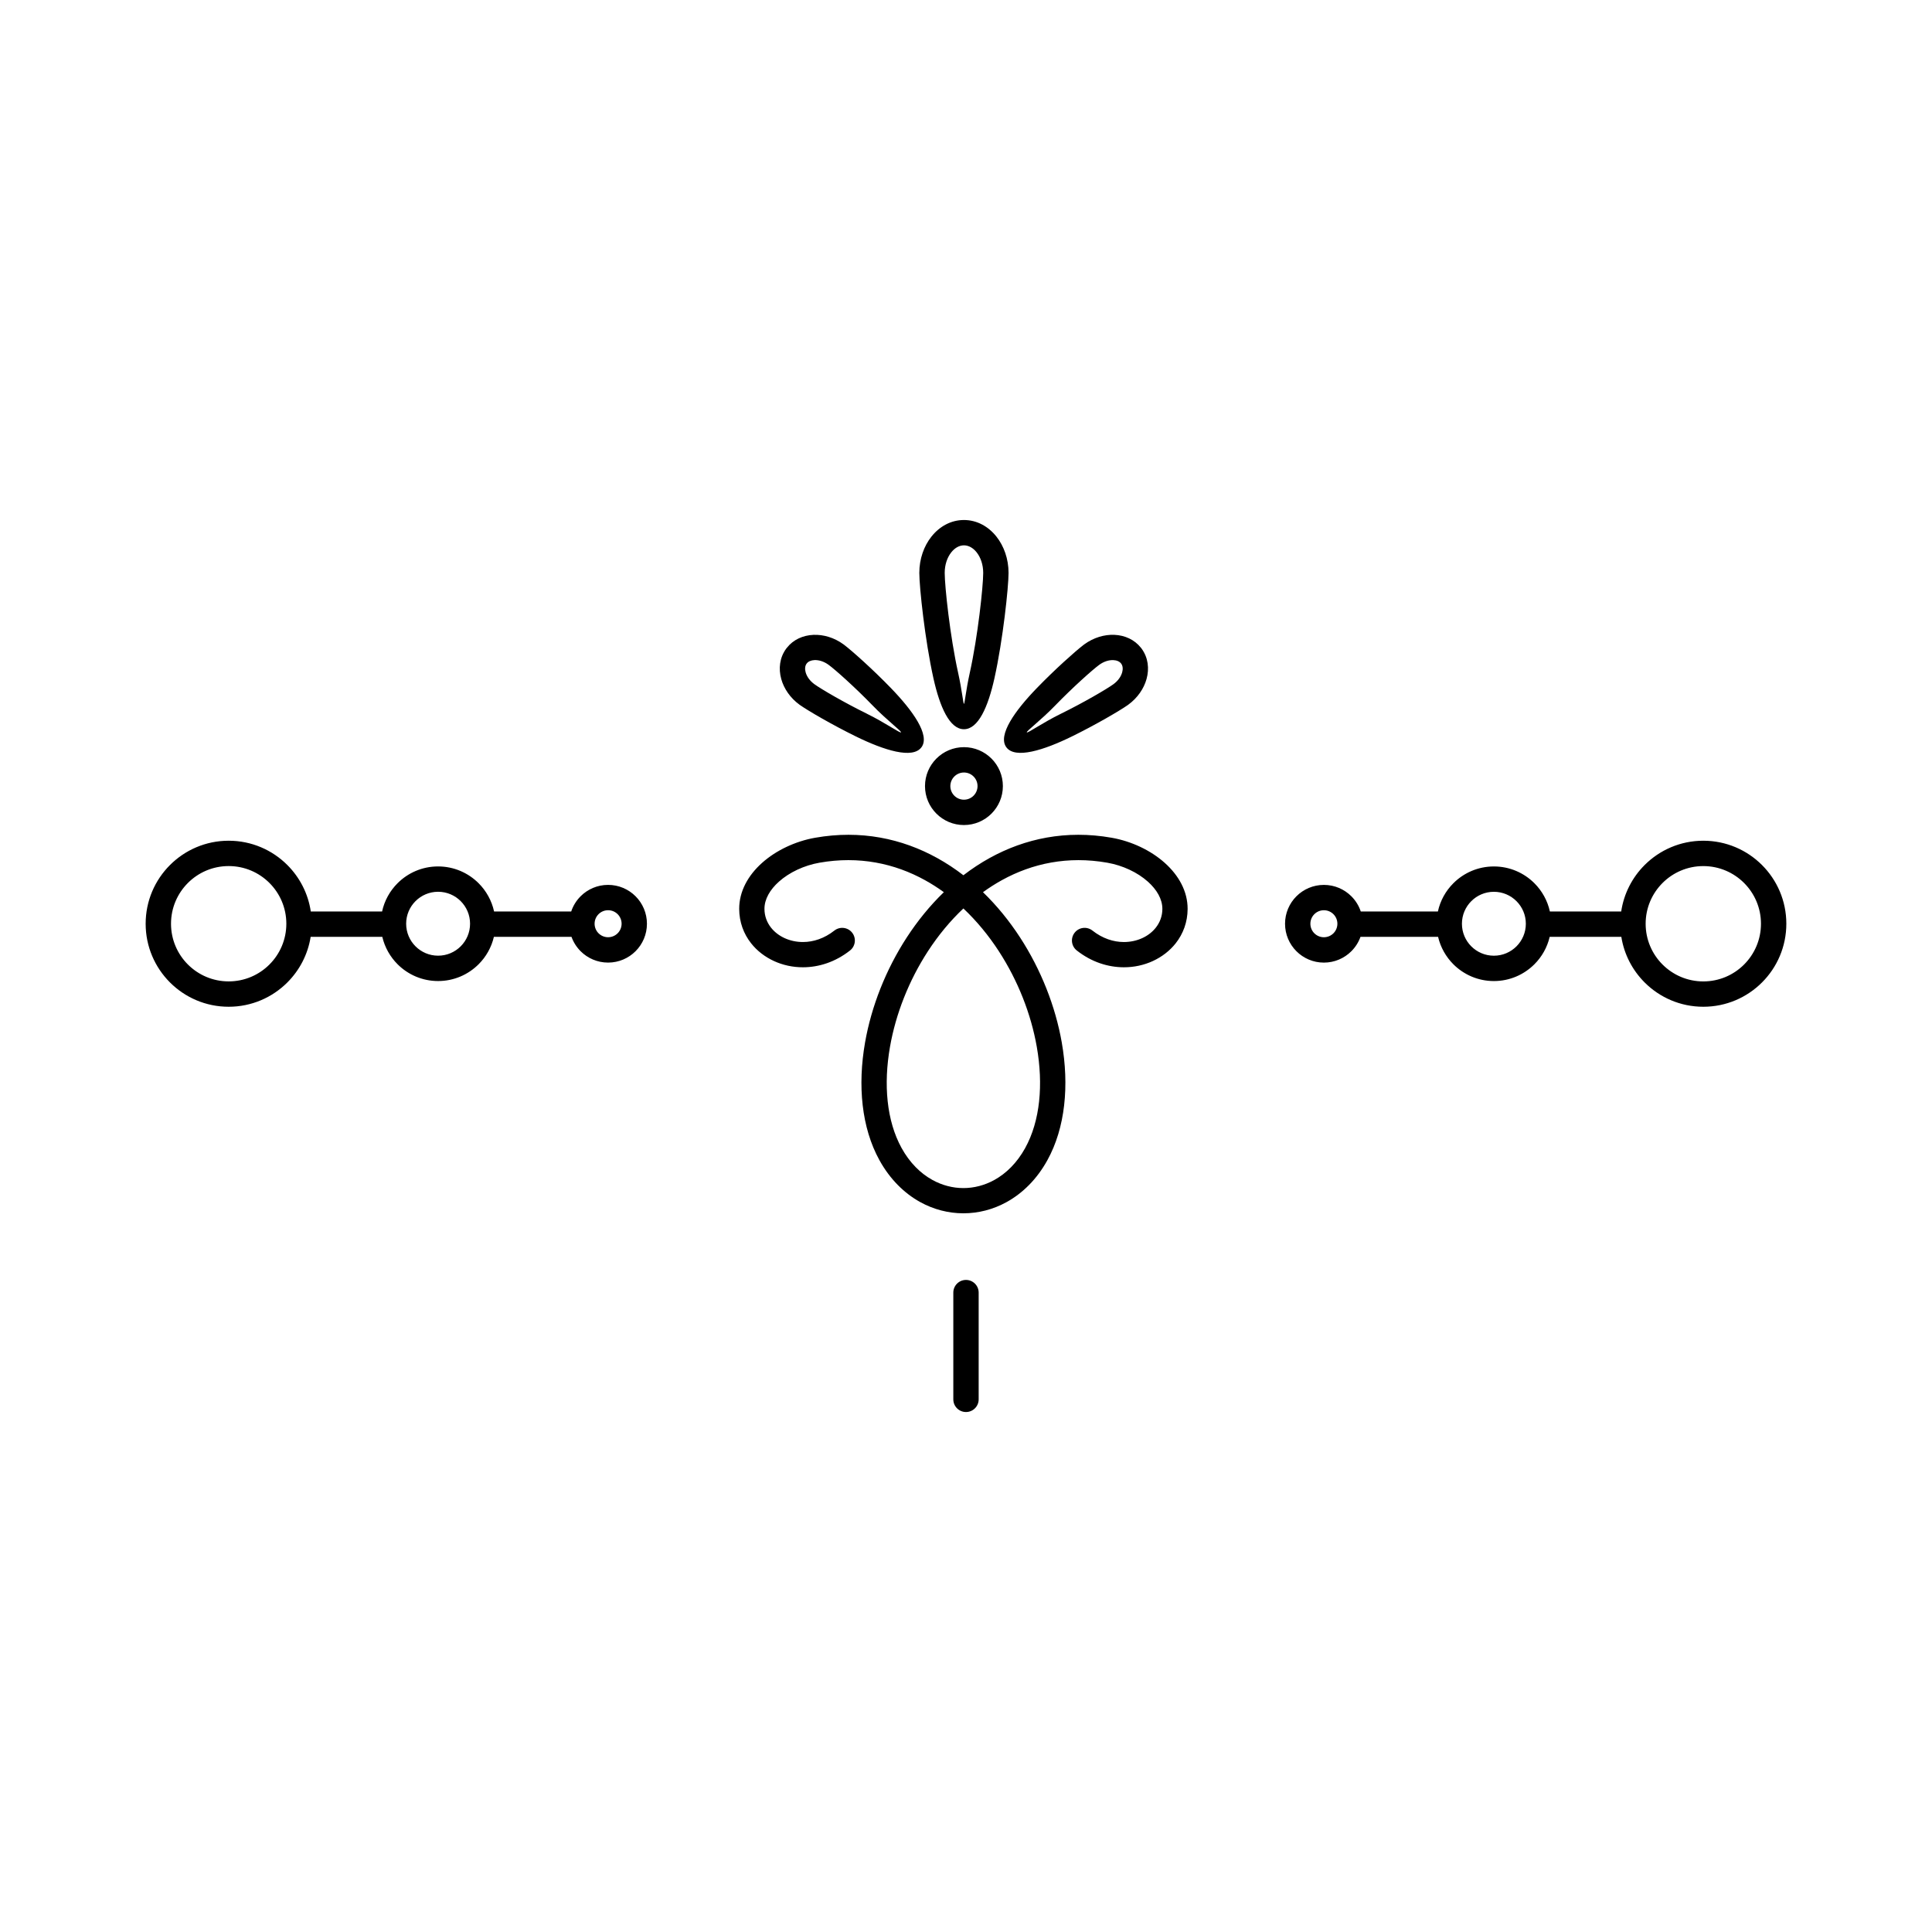 <?xml version="1.0" encoding="UTF-8"?>
<!-- Uploaded to: SVG Repo, www.svgrepo.com, Generator: SVG Repo Mixer Tools -->
<svg fill="#000000" width="800px" height="800px" version="1.1" viewBox="144 144 512 512" xmlns="http://www.w3.org/2000/svg">
 <path d="m365.12 390.61c1.457-1.145 3.566-0.891 4.711 0.562 1.145 1.457 0.891 3.566-0.562 4.711-3.91 3.082-8.293 4.445-12.449 4.457-2.738 0.008-5.371-0.578-7.707-1.652-2.398-1.102-4.488-2.707-6.062-4.707-1.969-2.496-3.144-5.602-3.156-9.109-0.012-4.66 2.356-8.887 6.047-12.191 3.715-3.324 8.82-5.742 14.098-6.672 12.066-2.121 22.984 0.211 32.336 5.379 2.422 1.34 4.738 2.871 6.938 4.562 2.215-1.703 4.543-3.242 6.981-4.586 9.344-5.152 20.246-7.473 32.293-5.356 5.277 0.926 10.387 3.348 14.098 6.672 3.695 3.309 6.062 7.531 6.047 12.191-0.012 3.508-1.188 6.609-3.156 9.109-1.574 1.996-3.664 3.602-6.062 4.707-2.336 1.074-4.969 1.66-7.707 1.652-4.156-0.012-8.539-1.371-12.449-4.457-1.457-1.145-1.707-3.254-0.562-4.711 1.145-1.457 3.254-1.707 4.711-0.562 2.668 2.102 5.582 3.031 8.301 3.039 1.762 0.004 3.445-0.367 4.926-1.047 1.418-0.652 2.648-1.594 3.57-2.766 1.086-1.375 1.734-3.07 1.738-4.961 0.008-2.606-1.488-5.121-3.816-7.207-2.785-2.496-6.695-4.324-10.793-5.043-10.422-1.832-19.844 0.172-27.91 4.621-1.734 0.957-3.41 2.027-5.019 3.195 3.699 3.578 6.984 7.629 9.812 11.973 5.586 8.582 9.395 18.324 11.062 27.828 2.008 11.441 0.941 22.629-3.812 31.23-2.797 5.062-6.578 8.762-10.812 11.098-3.59 1.98-7.512 2.969-11.445 2.969-3.938 0-7.859-0.996-11.445-2.977-4.234-2.34-8.016-6.047-10.809-11.113-4.742-8.602-5.809-19.777-3.801-31.207 1.672-9.512 5.484-19.266 11.078-27.852 2.824-4.336 6.106-8.379 9.797-11.953-1.598-1.16-3.258-2.223-4.977-3.172-8.078-4.465-17.516-6.477-27.953-4.644-4.098 0.719-8.008 2.551-10.793 5.043-2.332 2.086-3.824 4.602-3.816 7.207 0.004 1.895 0.652 3.586 1.738 4.961 0.922 1.168 2.152 2.113 3.57 2.766 1.48 0.68 3.164 1.055 4.926 1.047 2.719-0.008 5.637-0.934 8.301-3.039zm-138.76-5.059h18.898c0.629-2.891 2.082-5.473 4.102-7.488 2.75-2.75 6.547-4.449 10.738-4.449s7.988 1.699 10.738 4.449c2.016 2.016 3.469 4.602 4.102 7.488h20.438c0.512-1.535 1.375-2.914 2.492-4.031 1.863-1.863 4.438-3.016 7.281-3.016s5.418 1.152 7.281 3.016c1.863 1.863 3.016 4.438 3.016 7.281s-1.152 5.418-3.016 7.281c-1.863 1.863-4.438 3.016-7.281 3.016s-5.418-1.152-7.281-3.016c-1.066-1.066-1.898-2.363-2.418-3.812h-20.562c-0.656 2.801-2.082 5.305-4.051 7.269-2.75 2.75-6.547 4.449-10.738 4.449s-7.988-1.699-10.738-4.449c-1.965-1.965-3.394-4.469-4.051-7.269h-18.984c-0.742 4.688-2.965 8.879-6.172 12.086-3.981 3.981-9.48 6.445-15.555 6.445-6.074 0-11.574-2.461-15.555-6.445-3.981-3.981-6.445-9.48-6.445-15.555s2.461-11.574 6.445-15.555c3.981-3.981 9.48-6.445 15.555-6.445 6.074 0 11.574 2.461 15.555 6.445 3.258 3.258 5.5 7.531 6.207 12.309zm81.324 0.715c-0.648-0.648-1.543-1.047-2.531-1.047-0.988 0-1.887 0.402-2.531 1.047-0.648 0.648-1.047 1.543-1.047 2.531s0.402 1.887 1.047 2.531c0.648 0.648 1.543 1.047 2.531 1.047 0.988 0 1.887-0.402 2.531-1.047 0.648-0.648 1.047-1.543 1.047-2.531s-0.402-1.887-1.047-2.531zm-41.594-3.457c-1.531-1.531-3.648-2.481-5.988-2.481-2.34 0-4.457 0.949-5.988 2.481s-2.481 3.648-2.481 5.988 0.949 4.457 2.481 5.988 3.648 2.481 5.988 2.481c2.34 0 4.457-0.949 5.988-2.481s2.481-3.648 2.481-5.988-0.949-4.457-2.481-5.988zm-50.684-4.816c-2.766-2.766-6.586-4.477-10.805-4.477s-8.043 1.711-10.805 4.477c-2.766 2.766-4.477 6.586-4.477 10.805s1.711 8.043 4.477 10.805c2.766 2.766 6.586 4.477 10.805 4.477s8.043-1.711 10.805-4.477c2.766-2.766 4.477-6.586 4.477-10.805s-1.711-8.043-4.477-10.805zm187.95 136.85c0 1.855-1.504 3.359-3.359 3.359-1.855 0-3.359-1.504-3.359-3.359v-28.289c0-1.855 1.504-3.359 3.359-3.359 1.855 0 3.359 1.504 3.359 3.359zm170.31-122.57h-18.984c-0.656 2.801-2.082 5.305-4.051 7.269-2.75 2.75-6.547 4.449-10.738 4.449-4.191 0-7.988-1.699-10.738-4.449-1.965-1.965-3.394-4.469-4.051-7.269h-20.562c-0.52 1.449-1.352 2.746-2.418 3.812-1.863 1.863-4.438 3.016-7.281 3.016s-5.418-1.152-7.281-3.016-3.016-4.438-3.016-7.281 1.152-5.418 3.016-7.281 4.438-3.016 7.281-3.016 5.418 1.152 7.281 3.016c1.121 1.121 1.984 2.496 2.492 4.031h20.438c0.629-2.891 2.082-5.473 4.102-7.488 2.75-2.75 6.547-4.449 10.738-4.449 4.191 0 7.988 1.699 10.738 4.449 2.016 2.016 3.469 4.602 4.102 7.488h18.898c0.707-4.773 2.949-9.051 6.207-12.309 3.981-3.981 9.48-6.445 15.555-6.445s11.574 2.461 15.555 6.445c3.981 3.981 6.445 9.48 6.445 15.555s-2.461 11.574-6.445 15.555c-3.981 3.981-9.48 6.445-15.555 6.445s-11.574-2.461-15.555-6.445c-3.207-3.207-5.43-7.402-6.172-12.086zm-78.824-7.051c-0.988 0-1.887 0.402-2.531 1.047-0.648 0.648-1.047 1.543-1.047 2.531s0.402 1.887 1.047 2.531c0.648 0.648 1.543 1.047 2.531 1.047s1.887-0.402 2.531-1.047c0.648-0.648 1.047-1.543 1.047-2.531s-0.402-1.887-1.047-2.531c-0.648-0.648-1.543-1.047-2.531-1.047zm45.051-4.887c-2.34 0-4.457 0.949-5.988 2.481s-2.481 3.648-2.481 5.988 0.949 4.457 2.481 5.988 3.648 2.481 5.988 2.481c2.34 0 4.457-0.949 5.988-2.481s2.481-3.648 2.481-5.988-0.949-4.457-2.481-5.988-3.648-2.481-5.988-2.481zm55.5-6.812c-4.219 0-8.043 1.711-10.805 4.477-2.766 2.766-4.477 6.586-4.477 10.805s1.711 8.043 4.477 10.805c2.766 2.766 6.586 4.477 10.805 4.477s8.043-1.711 10.805-4.477c2.766-2.766 4.477-6.586 4.477-10.805s-1.711-8.043-4.477-10.805c-2.766-2.766-6.586-4.477-10.805-4.477zm-179.28-35.438c0.207 0.285 4.184-2.559 9.047-4.941 5.988-2.938 12.137-6.535 13.902-7.816l0.004-0.004c1.207-0.879 2.008-2.019 2.32-3.148 0.242-0.867 0.176-1.703-0.254-2.297-0.426-0.586-1.195-0.906-2.086-0.941-1.18-0.051-2.519 0.363-3.734 1.246l-0.004 0.004c-1.75 1.273-7.055 6.012-11.715 10.82-3.762 3.887-7.684 6.801-7.477 7.082zm11.984 1.066c-7.504 3.68-15.086 6.074-17.418 2.871-2.328-3.203 2.289-9.68 8.109-15.688 4.719-4.875 10.176-9.758 12.32-11.391l0.02-0.02 0.238-0.176c2.461-1.789 5.316-2.617 7.938-2.508 2.797 0.117 5.348 1.27 7.051 3.426l0.031 0.031 0.176 0.238c1.691 2.328 2.059 5.223 1.281 8.02-0.707 2.535-2.375 5.004-4.844 6.801l-0.172 0.125-0.012 0.008c-2.129 1.492-8.527 5.227-14.715 8.262zm-39.895 2.871c-2.332 3.207-9.914 0.812-17.418-2.871-6.184-3.035-12.586-6.766-14.715-8.262l-0.012-0.004-0.172-0.125c-2.469-1.797-4.141-4.262-4.844-6.801-0.777-2.797-0.414-5.691 1.281-8.02l0.176-0.238 0.031-0.031c1.699-2.156 4.254-3.309 7.051-3.426 2.621-0.109 5.477 0.715 7.938 2.508l0.238 0.176 0.02 0.02c2.144 1.633 7.602 6.516 12.32 11.391 5.816 6.008 10.438 12.488 8.109 15.688zm-14.477-8.879c4.863 2.387 8.84 5.227 9.047 4.941 0.203-0.281-3.715-3.195-7.477-7.082-4.656-4.809-9.965-9.551-11.715-10.82l-0.004-0.004c-1.219-0.883-2.555-1.297-3.734-1.246-0.895 0.039-1.66 0.355-2.086 0.941-0.43 0.594-0.496 1.426-0.254 2.297 0.312 1.129 1.113 2.269 2.32 3.148l0.004 0.004c1.762 1.281 7.91 4.875 13.902 7.816zm25.727 22.785c0.996 0 1.895-0.402 2.547-1.055 0.652-0.652 1.055-1.551 1.055-2.547 0-0.996-0.402-1.895-1.055-2.547-0.652-0.652-1.551-1.055-2.547-1.055-0.996 0-1.895 0.402-2.547 1.055-0.652 0.652-1.055 1.551-1.055 2.547 0 0.996 0.402 1.895 1.055 2.547 0.652 0.652 1.551 1.055 2.547 1.055zm7.297 3.695c-1.867 1.867-4.449 3.023-7.297 3.023-2.848 0-5.43-1.156-7.297-3.023-1.867-1.867-3.023-4.449-3.023-7.297 0-2.848 1.156-5.43 3.023-7.297 1.867-1.867 4.449-3.023 7.297-3.023 2.848 0 5.43 1.156 7.297 3.023 1.867 1.867 3.023 4.449 3.023 7.297 0 2.848-1.156 5.43-3.023 7.297zm-7.297-29.09c0.207 0 0.512-3.566 1.547-8.223 2.148-9.668 3.559-22.953 3.559-26.484 0-2.172-0.668-4.098-1.742-5.453-0.906-1.145-2.098-1.852-3.359-1.852-1.262 0-2.453 0.707-3.359 1.852-1.078 1.359-1.742 3.285-1.742 5.453 0 3.531 1.406 16.816 3.559 26.484 1.035 4.652 1.34 8.223 1.547 8.223zm8.082-6.777c-1.699 7.641-4.297 13.496-8.082 13.496-3.785 0-6.383-5.856-8.082-13.496-2.262-10.168-3.742-24.188-3.742-27.93 0-3.719 1.227-7.125 3.215-9.625 2.156-2.715 5.195-4.394 8.609-4.394 3.414 0 6.453 1.68 8.609 4.394 1.984 2.5 3.215 5.91 3.215 9.625 0 3.738-1.48 17.762-3.742 27.93zm1.156 72.309c-2.695-4.141-5.84-7.973-9.383-11.312-3.539 3.332-6.68 7.16-9.371 11.293-5.086 7.809-8.559 16.688-10.078 25.359-1.754 9.996-0.906 19.617 3.066 26.824 2.148 3.898 4.996 6.715 8.156 8.461 2.606 1.441 5.422 2.164 8.219 2.164 2.797 0 5.613-0.715 8.219-2.152 3.16-1.742 6.012-4.559 8.16-8.449 3.984-7.211 4.836-16.844 3.078-26.848-1.52-8.66-4.988-17.531-10.066-25.336z"/>
</svg>